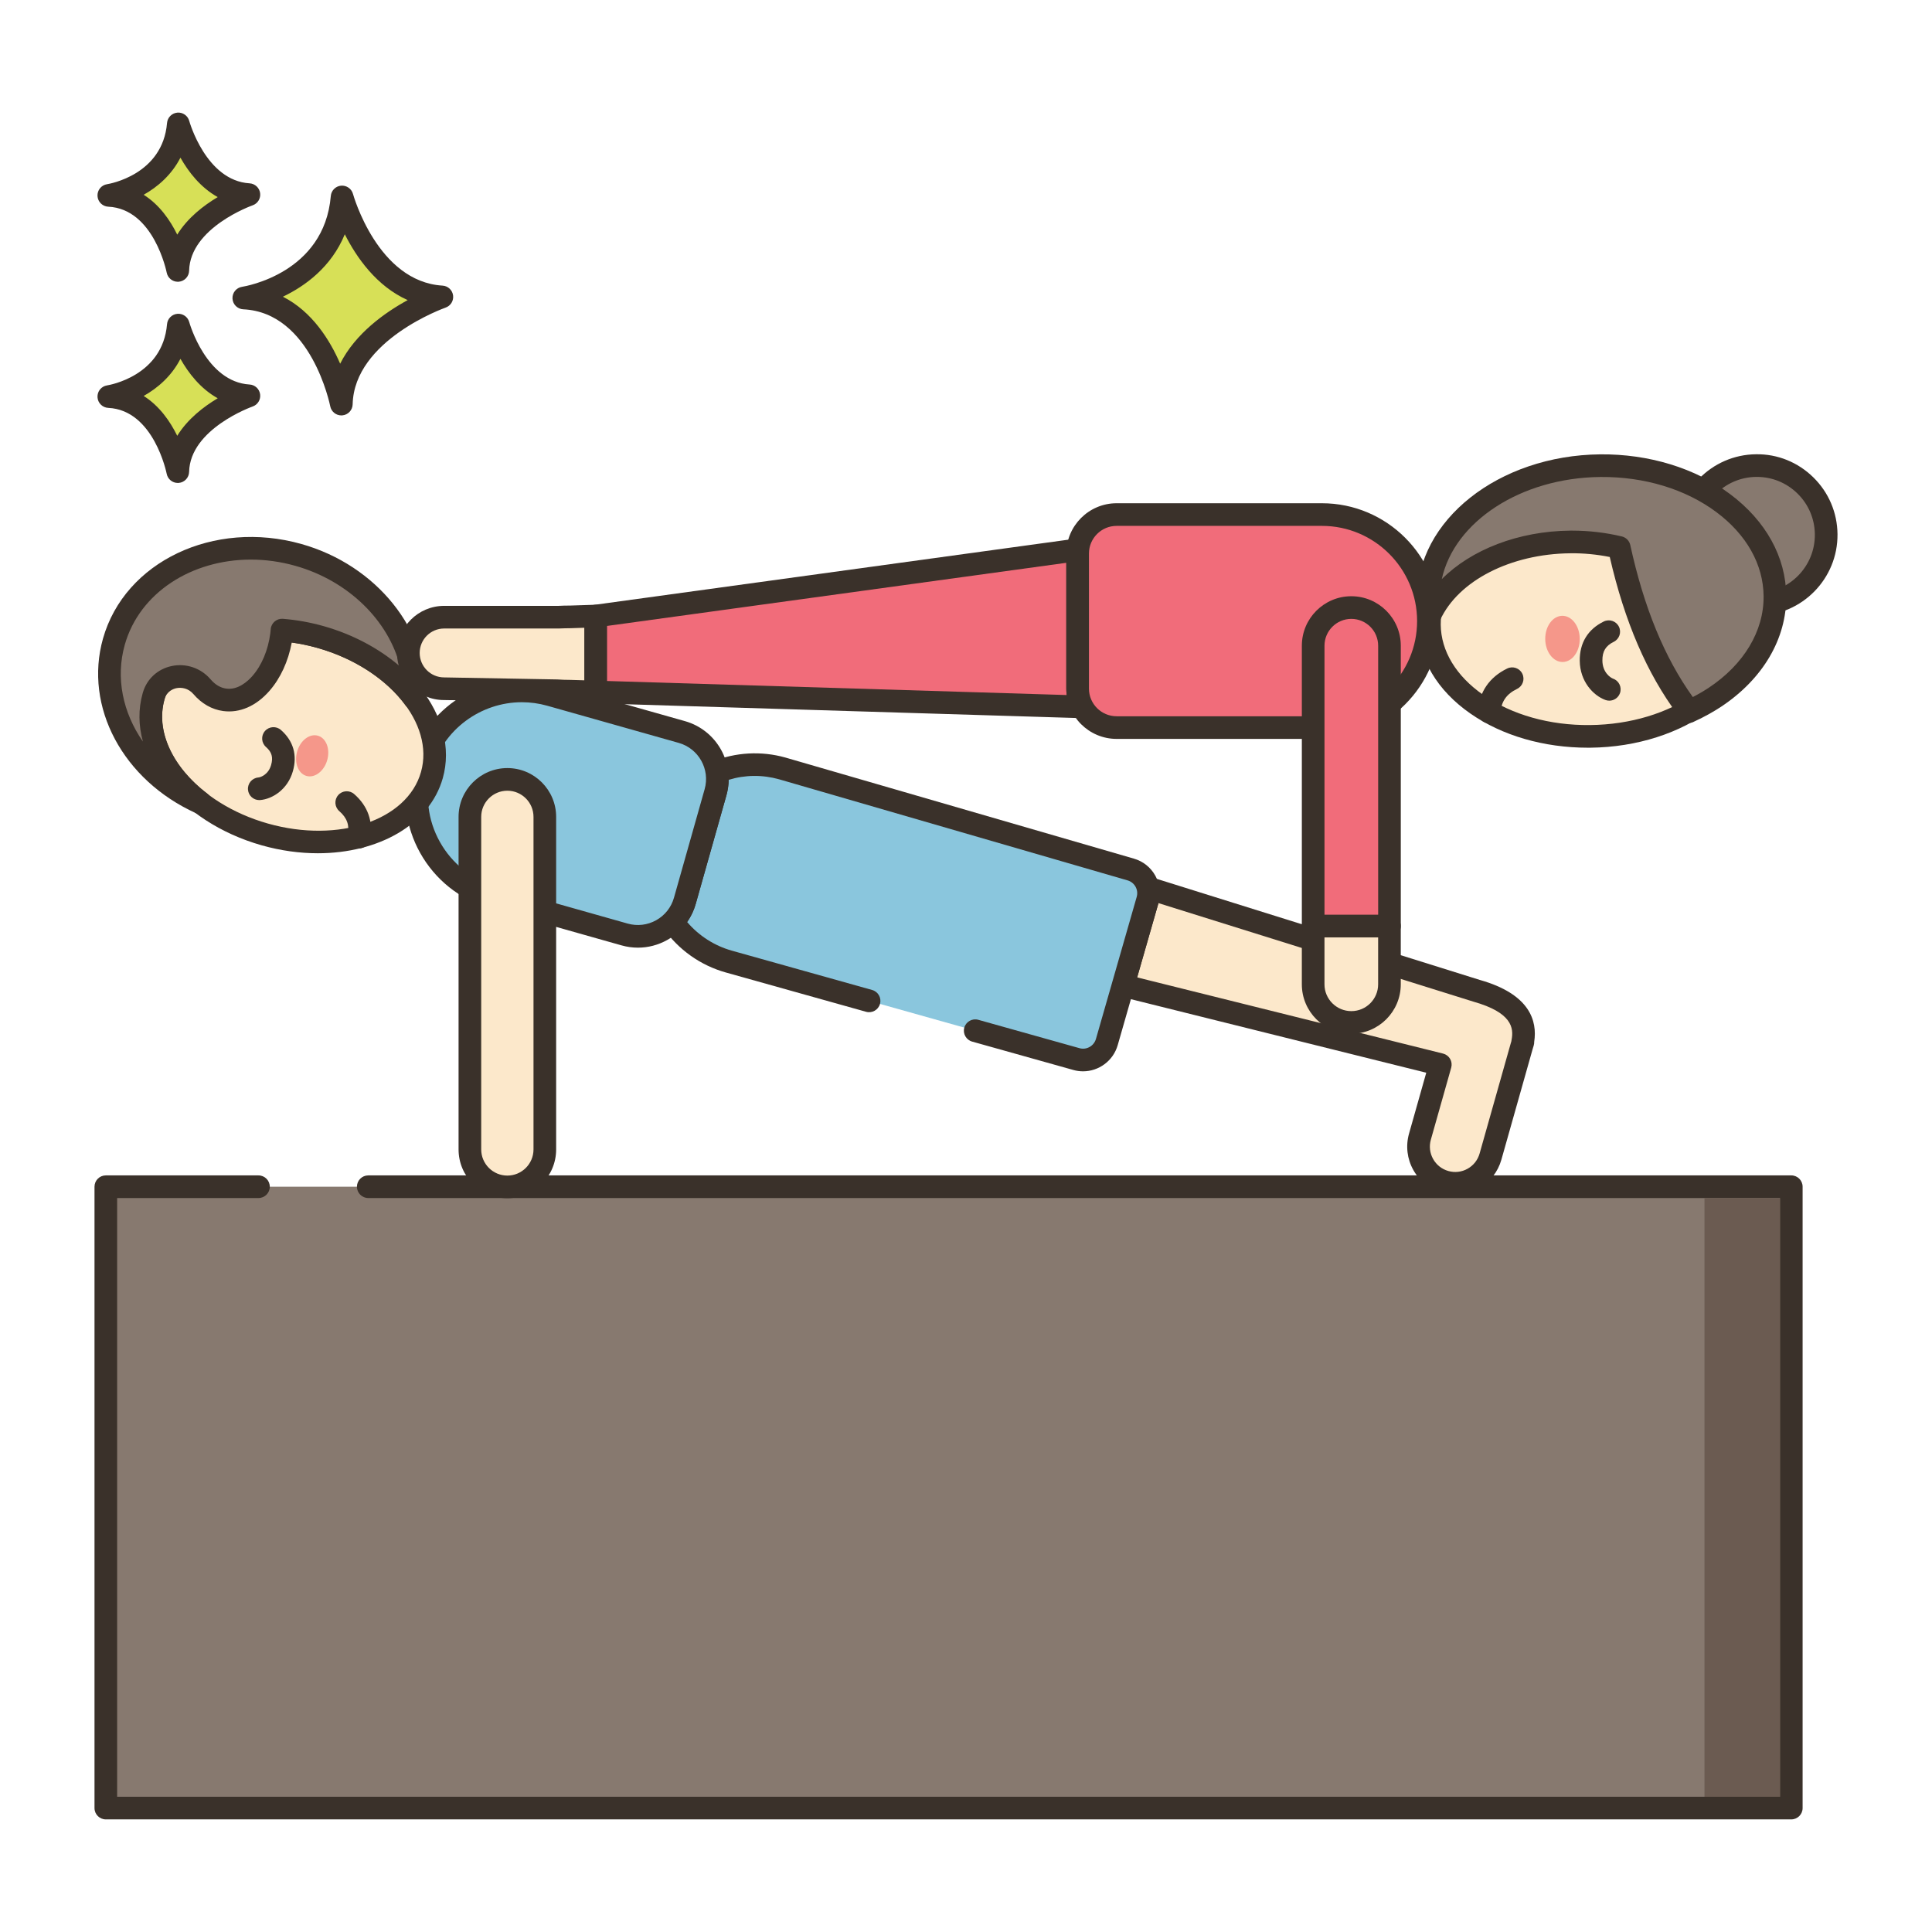 <?xml version="1.0" encoding="UTF-8"?> <svg xmlns="http://www.w3.org/2000/svg" xmlns:xlink="http://www.w3.org/1999/xlink" version="1.1" id="Layer_1" x="0px" y="0px" viewBox="0 0 256 256" style="enable-background:new 0 0 256 256;" xml:space="preserve"> <style type="text/css"> .st0{fill:#3A312A;} .st1{fill:#FCE8CB;} .st2{fill:#D7E057;} .st3{fill:#87796F;} .st4{fill:#F16C7A;} .st5{fill-rule:evenodd;clip-rule:evenodd;fill:#FCE8CB;} .st6{fill:#F5978A;} .st7{fill:#CCAE8B;} .st8{fill:#B9BC39;} .st9{fill:#CE4E61;} .st10{fill-rule:evenodd;clip-rule:evenodd;fill:#D7E057;} .st11{fill:#FFFFFF;} .st12{fill-rule:evenodd;clip-rule:evenodd;fill:#F16C7A;} .st13{fill:#6B5B51;} .st14{fill:#8AC6DD;} .st15{fill:#68A8BC;} .st16{fill-rule:evenodd;clip-rule:evenodd;fill:#87796F;} </style> <g> <g> <g> <path class="st2" d="M45.327,26.097c-0.974,11.564-13.024,13.389-13.024,13.389c10.347,0.487,12.925,14.059,12.925,14.059 c0.221-9.677,13.321-14.202,13.321-14.202C48.735,38.757,45.327,26.097,45.327,26.097z"></path> </g> </g> <g> <g> <path class="st0" d="M58.639,37.846c-8.605-0.514-11.832-12.024-11.864-12.141c-0.191-0.703-0.863-1.164-1.583-1.102 c-0.725,0.066-1.298,0.642-1.359,1.367c-0.86,10.215-11.313,11.964-11.754,12.033c-0.763,0.115-1.313,0.79-1.273,1.561 c0.04,0.77,0.657,1.384,1.427,1.421c9.028,0.425,11.499,12.718,11.523,12.842c0.137,0.711,0.759,1.217,1.472,1.217 c0.042,0,0.084-0.001,0.126-0.005c0.764-0.064,1.357-0.693,1.374-1.459c0.195-8.508,12.192-12.777,12.313-12.819 c0.675-0.235,1.092-0.915,0.994-1.623C59.936,38.43,59.352,37.889,58.639,37.846z M45.073,48.192 c-1.357-3.13-3.709-6.907-7.587-8.876c2.931-1.405,6.409-3.913,8.202-8.273c1.551,3.071,4.2,6.88,8.334,8.722 C51.015,41.405,47.099,44.171,45.073,48.192z"></path> </g> </g> <g> <g> <path class="st2" d="M23.629,43.078c-0.689,8.179-9.212,9.471-9.212,9.471c7.318,0.344,9.142,9.944,9.142,9.944 c0.156-6.845,9.422-10.045,9.422-10.045C26.039,52.032,23.629,43.078,23.629,43.078z"></path> </g> </g> <g> <g> <path class="st0" d="M33.07,50.95c-5.744-0.343-7.955-8.126-7.993-8.263c-0.19-0.703-0.855-1.17-1.583-1.103 c-0.725,0.065-1.299,0.643-1.36,1.368c-0.579,6.871-7.646,8.067-7.942,8.114c-0.763,0.115-1.313,0.79-1.273,1.561 c0.04,0.77,0.657,1.384,1.427,1.421c6.036,0.284,7.724,8.644,7.739,8.726c0.135,0.713,0.759,1.22,1.472,1.22 c0.042,0,0.083-0.001,0.125-0.005c0.765-0.063,1.358-0.693,1.376-1.461c0.131-5.709,8.332-8.634,8.413-8.662 c0.676-0.234,1.094-0.913,0.996-1.622C34.369,51.534,33.785,50.993,33.07,50.95z M23.485,57.745 c-0.924-1.886-2.34-3.947-4.447-5.28c1.855-1.042,3.697-2.63,4.871-4.917c1.057,1.874,2.654,3.955,4.941,5.224 C27,53.873,24.861,55.513,23.485,57.745z"></path> </g> </g> <g> <g> <path class="st2" d="M23.629,16.42c-0.689,8.179-9.212,9.47-9.212,9.47c7.318,0.345,9.142,9.944,9.142,9.944 c0.156-6.845,9.422-10.045,9.422-10.045C26.039,25.374,23.629,16.42,23.629,16.42z"></path> </g> </g> <g> <g> <path class="st0" d="M33.07,24.292c-5.766-0.345-7.973-8.186-7.994-8.265c-0.191-0.702-0.854-1.17-1.582-1.102 c-0.725,0.065-1.299,0.643-1.36,1.368c-0.579,6.871-7.646,8.067-7.942,8.114c-0.763,0.115-1.313,0.79-1.273,1.561 c0.04,0.77,0.657,1.384,1.428,1.421c6.035,0.284,7.723,8.644,7.739,8.726c0.135,0.713,0.759,1.22,1.473,1.22 c0.041,0,0.083-0.001,0.125-0.005c0.765-0.063,1.358-0.693,1.376-1.461c0.131-5.709,8.332-8.634,8.413-8.662 c0.676-0.234,1.094-0.913,0.996-1.622C34.369,24.877,33.785,24.335,33.07,24.292z M23.485,31.088 c-0.924-1.886-2.34-3.948-4.447-5.28c1.855-1.041,3.697-2.63,4.871-4.916c1.057,1.874,2.654,3.954,4.941,5.224 C27,27.216,24.862,28.855,23.485,31.088z"></path> </g> </g> <g> <g> <rect x="14.022" y="157.246" class="st3" width="223.333" height="82.333"></rect> </g> </g> <g> <g> <path class="st0" d="M237.355,155.746H48.796c-0.829,0-1.5,0.671-1.5,1.5s0.671,1.5,1.5,1.5h187.059v79.333H15.522v-79.333 h18.726c0.829,0,1.5-0.671,1.5-1.5s-0.671-1.5-1.5-1.5H14.022c-0.829,0-1.5,0.671-1.5,1.5v82.333c0,0.829,0.671,1.5,1.5,1.5 h223.333c0.829,0,1.5-0.671,1.5-1.5v-82.333C238.855,156.417,238.184,155.746,237.355,155.746z"></path> </g> </g> <g> <g> <path class="st1" d="M195.64,131.28l-43.53-13.62c0.12,0.51,0.11,1.06-0.05,1.6l-3.25,11.33l42.04,10.47l-2.7,9.55 c-0.73,2.58,0.77,5.27,3.36,6c2.58,0.73,5.26-0.78,5.99-3.36l4.12-14.58c0.01,0,0.01-0.01,0.01-0.01c0-0.01,0-0.01,0-0.02 l0.16-0.54l-0.03-0.01C202.5,134.34,199.57,132.39,195.64,131.28z"></path> </g> </g> <g> <g> <path class="st0" d="M196.088,129.848l-43.53-13.62c-0.513-0.16-1.075-0.034-1.47,0.333c-0.394,0.367-0.562,0.917-0.438,1.442 c0.063,0.269,0.054,0.556-0.032,0.843l-3.25,11.33c-0.112,0.391-0.061,0.811,0.143,1.164s0.542,0.607,0.937,0.706l40.538,10.096 l-2.279,8.06c-0.462,1.635-0.26,3.352,0.57,4.835c0.831,1.484,2.189,2.555,3.826,3.016c0.572,0.162,1.155,0.242,1.734,0.242 c1.073,0,2.135-0.276,3.097-0.816c1.479-0.831,2.548-2.188,3.01-3.821l4.109-14.541c0.008-0.026,0.016-0.052,0.023-0.078 l0.152-0.513c0.047-0.158,0.066-0.318,0.062-0.475C203.717,135.279,202.727,131.723,196.088,129.848z M200.289,137.799 c-0.011,0.055-0.018,0.11-0.023,0.164l-0.068,0.23c-0.007,0.022-0.015,0.045-0.021,0.069l-4.12,14.58 c-0.245,0.864-0.81,1.582-1.592,2.021c-0.782,0.439-1.686,0.546-2.547,0.303c-0.865-0.244-1.584-0.81-2.023-1.594 c-0.438-0.784-0.545-1.691-0.301-2.554l2.7-9.55c0.11-0.391,0.058-0.81-0.146-1.161c-0.204-0.352-0.541-0.605-0.935-0.703 L150.68,129.51l2.818-9.823c0.002-0.006,0.004-0.013,0.006-0.019l41.728,13.056C200.318,134.16,200.606,136.191,200.289,137.799z "></path> </g> </g> <g> <g> <path class="st14" d="M149.82,115.21l-46.16-13.39c-2.99-0.84-6.03-0.6-8.68,0.48c0.13,0.87,0.08,1.78-0.17,2.68l-4.06,14.37 c-0.31,1.09-0.87,2.03-1.62,2.78c1.73,2.48,4.3,4.4,7.44,5.28l18.59,5.21l14.06,3.95l13.41,3.76c1.73,0.49,3.53-0.52,4.03-2.25 l5.4-18.82C152.56,117.52,151.56,115.71,149.82,115.21z"></path> </g> </g> <g> <g> <path class="st0" d="M153.093,116.044c-0.617-1.115-1.632-1.923-2.855-2.274l-46.172-13.393 c-3.183-0.895-6.611-0.705-9.652,0.534c-0.641,0.261-1.02,0.926-0.917,1.611c0.102,0.683,0.058,1.375-0.13,2.051l-4.06,14.367 c-0.235,0.827-0.652,1.543-1.238,2.13c-0.514,0.514-0.585,1.323-0.17,1.919c1.985,2.845,4.92,4.928,8.266,5.866l18.59,5.21 c0.797,0.225,1.626-0.242,1.849-1.04c0.224-0.798-0.242-1.625-1.04-1.849l-18.59-5.21c-2.312-0.648-4.379-1.979-5.923-3.796 c0.508-0.722,0.891-1.528,1.142-2.411l4.062-14.376c0.188-0.678,0.287-1.364,0.294-2.051c2.174-0.668,4.47-0.694,6.692-0.07 l46.164,13.391c0.456,0.131,0.833,0.431,1.062,0.844c0.229,0.414,0.282,0.893,0.151,1.351l-5.399,18.817 c-0.271,0.938-1.248,1.489-2.185,1.222l-13.41-3.76c-0.794-0.223-1.625,0.242-1.849,1.04c-0.224,0.797,0.242,1.625,1.039,1.849 l13.405,3.759c0.43,0.122,0.862,0.18,1.289,0.18c2.071,0,3.988-1.368,4.592-3.459l5.399-18.819 C153.854,118.448,153.709,117.159,153.093,116.044z"></path> </g> </g> <g> <g> <path class="st14" d="M90.344,96.994l-17.406-4.92c-7.408-2.094-15.112,2.214-17.206,9.623 c-2.094,7.408,2.214,15.112,9.623,17.205l17.406,4.92c3.44,0.972,7.016-1.028,7.988-4.468l4.062-14.372 C95.784,101.543,93.784,97.966,90.344,96.994z"></path> </g> </g> <g> <g> <path class="st0" d="M90.752,95.551l-17.407-4.92c-8.19-2.317-16.741,2.465-19.057,10.658 c-2.315,8.192,2.466,16.742,10.658,19.057l17.406,4.92c0.72,0.204,1.452,0.304,2.18,0.304c1.345,0,2.674-0.344,3.879-1.018 c1.859-1.04,3.201-2.74,3.78-4.789l4.062-14.372c0,0,0,0,0,0C97.451,101.16,94.982,96.746,90.752,95.551z M93.368,104.575 L93.368,104.575l-4.062,14.372c-0.361,1.278-1.199,2.339-2.358,2.987c-1.16,0.648-2.503,0.805-3.779,0.445l-17.407-4.92 c-3.197-0.904-5.852-2.999-7.474-5.898c-1.622-2.9-2.018-6.258-1.114-9.456c1.547-5.474,6.548-9.058,11.976-9.058 c1.117,0,2.252,0.152,3.378,0.47l17.407,4.92C92.574,99.183,94.114,101.936,93.368,104.575z"></path> </g> </g> <g> <g> <path class="st1" d="M67.227,103.274c-2.742,0-4.965,2.223-4.965,4.965v44.067c0,2.742,2.223,4.965,4.965,4.965 c2.742,0,4.965-2.223,4.965-4.965v-44.067C72.193,105.497,69.969,103.274,67.227,103.274z"></path> </g> </g> <g> <g> <path class="st0" d="M67.227,101.774c-3.565,0-6.465,2.9-6.465,6.465v44.067c0,3.565,2.9,6.465,6.465,6.465 c3.565,0,6.465-2.9,6.465-6.465v-44.067C73.692,104.674,70.792,101.774,67.227,101.774z M70.692,152.306 c0,1.911-1.555,3.465-3.465,3.465c-1.911,0-3.465-1.555-3.465-3.465v-44.067c0-1.911,1.554-3.465,3.465-3.465 c1.911,0,3.465,1.555,3.465,3.465V152.306z"></path> </g> </g> <g> <g> <path class="st1" d="M42.483,84.414c-10.184-2.879-20.094,0.643-22.136,7.865c-2.041,7.222,4.56,15.41,14.744,18.288 s20.094-0.643,22.136-7.865C59.268,95.481,52.667,87.293,42.483,84.414z"></path> </g> </g> <g> <g> <path class="st0" d="M42.891,82.971c-10.963-3.1-21.724,0.894-23.987,8.9c-2.263,8.006,4.816,17.041,15.779,20.14 c2.522,0.713,5.032,1.05,7.431,1.05c8.032,0,14.814-3.786,16.557-9.951C60.933,95.104,53.854,86.069,42.891,82.971z M55.783,102.294c-1.813,6.416-10.915,9.478-20.284,6.83c-9.372-2.649-15.521-10.022-13.709-16.437 c1.814-6.415,10.916-9.477,20.284-6.83C51.446,88.506,57.596,95.88,55.783,102.294z"></path> </g> </g> <g> <g> <path class="st0" d="M46.928,105.216c-0.622-0.545-1.571-0.48-2.116,0.144c-0.545,0.624-0.48,1.572,0.144,2.116 c1.028,0.897,1.376,1.874,1.128,3.165c-0.156,0.813,0.376,1.6,1.19,1.756c0.095,0.018,0.19,0.027,0.284,0.027 c0.705,0,1.334-0.5,1.472-1.218C49.477,108.878,48.75,106.806,46.928,105.216z"></path> </g> </g> <g> <g> <path class="st6" d="M42.119,97.483c-1.101-0.311-2.331,0.63-2.747,2.103c-0.416,1.473,0.139,2.919,1.24,3.23 c1.101,0.311,2.331-0.63,2.748-2.103C43.775,99.24,43.22,97.794,42.119,97.483z"></path> </g> </g> <g> <g> <path class="st0" d="M37.225,96.725c-0.622-0.545-1.571-0.484-2.117,0.14c-0.546,0.623-0.483,1.571,0.14,2.117 c0.768,0.673,0.964,1.362,0.677,2.38c-0.358,1.269-1.37,1.631-1.696,1.659c-0.825,0.068-1.439,0.793-1.37,1.619 c0.065,0.784,0.721,1.376,1.493,1.376c0.042,0,0.083-0.001,0.126-0.005c1.603-0.133,3.643-1.389,4.333-3.832 C39.414,100.047,38.865,98.162,37.225,96.725z"></path> </g> </g> <g> <g> <path class="st3" d="M39.55,73.532c-10.846-3.066-21.798,2.075-24.459,11.49c-2.376,8.406,2.671,17.372,11.509,21.367 c-5.029-3.829-7.644-9.196-6.256-14.109c0.007-0.024,0.014-0.049,0.021-0.073c0.821-2.823,4.485-3.456,6.396-1.222 c0.821,0.96,1.847,1.587,3.012,1.743c3.458,0.465,6.829-3.381,7.528-8.589c0.029-0.218,0.046-0.434,0.065-0.649 c1.674,0.133,3.391,0.433,5.117,0.921c5.43,1.535,9.845,4.583,12.47,8.181C55.317,84.3,49.048,76.217,39.55,73.532z"></path> </g> </g> <g> <g> <path class="st0" d="M39.958,72.089c-11.629-3.288-23.43,2.333-26.311,12.526c-2.551,9.026,2.636,18.758,12.335,23.142 c0.2,0.09,0.41,0.133,0.617,0.133c0.514,0,1.011-0.265,1.29-0.732c0.391-0.655,0.227-1.5-0.38-1.961 c-4.698-3.577-6.891-8.369-5.703-12.569c0.309-1.063,1.19-1.359,1.555-1.438c0.654-0.14,1.591-0.012,2.26,0.772 c1.09,1.274,2.456,2.054,3.952,2.254c2.189,0.291,4.363-0.653,6.126-2.666c1.46-1.666,2.497-3.92,2.96-6.411 c1.148,0.158,2.292,0.398,3.416,0.715c4.888,1.381,9.14,4.16,11.667,7.622c0.375,0.515,1.035,0.735,1.645,0.552 c0.61-0.184,1.037-0.734,1.065-1.37C56.851,83.553,49.915,74.903,39.958,72.089z M42.891,82.968 c-1.772-0.501-3.591-0.828-5.406-0.973c-0.818-0.063-1.541,0.543-1.613,1.363l-0.009,0.104c-0.014,0.157-0.026,0.315-0.049,0.478 c-0.299,2.229-1.141,4.23-2.371,5.633c-0.625,0.713-1.906,1.881-3.471,1.669c-0.763-0.102-1.46-0.517-2.071-1.23 c-1.278-1.495-3.261-2.167-5.172-1.755c-1.854,0.399-3.276,1.72-3.798,3.513c-0.004,0.01-0.027,0.093-0.03,0.104 c-0.586,2.075-0.554,4.251,0.038,6.391c-2.663-3.834-3.646-8.443-2.405-12.833c1.95-6.9,8.861-11.283,16.701-11.283 c1.932,0,3.922,0.267,5.907,0.828c7.043,1.991,12.348,7.271,13.877,13.346C50.254,85.932,46.739,84.056,42.891,82.968z"></path> </g> </g> <g> <g> <path class="st1" d="M75.58,81.74c-0.54,0-1.07,0.01-1.58,0.04H58.85c-2.62,0-4.74,2.12-4.74,4.74c0,2.62,2.12,4.74,4.74,4.74 l14.97,0.27c0.57,0.04,1.16,0.06,1.76,0.06l3.36,0.1V81.63L75.58,81.74z"></path> </g> </g> <g> <g> <path class="st0" d="M79.983,80.552c-0.293-0.283-0.696-0.442-1.092-0.421l-3.335,0.109c-0.561,0-1.111,0.011-1.555,0.04H58.85 c-3.441,0-6.24,2.799-6.24,6.24c0,3.44,2.799,6.24,6.213,6.24l14.89,0.266c0.605,0.043,1.223,0.066,1.822,0.063l3.36,0.1 c0.015,0,0.03,0,0.044,0c0.39,0,0.765-0.151,1.045-0.424c0.291-0.282,0.455-0.67,0.455-1.076V81.63 C80.44,81.224,80.275,80.834,79.983,80.552z M77.44,90.145l-1.86-0.055c-0.564,0-1.118-0.018-1.733-0.06L58.85,89.76 c-1.787,0-3.24-1.453-3.24-3.24s1.454-3.24,3.24-3.24l15.237-0.002c0.498-0.029,1.017-0.026,1.542-0.038l1.81-0.059V90.145z"></path> </g> </g> <g> <g> <path class="st4" d="M142.79,91.24V73.35c0-0.17,0.01-0.34,0.03-0.5l-63.88,8.78v10.06l64.45,1.97 C143.01,92.94,142.79,92.11,142.79,91.24z"></path> </g> </g> <g> <g> <path class="st0" d="M144.717,92.959c-0.279-0.529-0.427-1.124-0.427-1.719V73.35c0-0.107,0.005-0.213,0.018-0.313 c0.058-0.462-0.103-0.926-0.434-1.253s-0.797-0.483-1.258-0.419l-63.88,8.78c-0.743,0.102-1.296,0.736-1.296,1.486v10.06 c0,0.811,0.644,1.475,1.454,1.5l64.45,1.97c0.016,0,0.031,0,0.046,0c0.517,0,0.998-0.266,1.273-0.706 C144.945,94.001,144.966,93.432,144.717,92.959z M80.44,90.235v-7.297l60.85-8.364V91.24c0,0.286,0.019,0.572,0.056,0.856 L80.44,90.235z"></path> </g> </g> <g> <g> <path class="st4" d="M175.16,68.182h-27.203c-2.853,0-5.166,2.313-5.166,5.166v17.894c0,2.853,2.313,5.166,5.166,5.166h27.203 c7.794,0,14.113-6.319,14.113-14.113v0C189.273,74.5,182.955,68.182,175.16,68.182z"></path> </g> </g> <g> <g> <path class="st0" d="M175.16,66.682h-27.202c-3.676,0-6.667,2.99-6.667,6.666v17.894c0,3.676,2.991,6.666,6.667,6.666h27.202 c8.609,0,15.613-7.004,15.613-15.613C190.773,73.686,183.769,66.682,175.16,66.682z M175.16,94.908h-27.202 c-2.022,0-3.667-1.645-3.667-3.666V73.348c0-2.021,1.645-3.666,3.667-3.666h27.202c6.955,0,12.613,5.658,12.613,12.613 C187.773,89.25,182.115,94.908,175.16,94.908z"></path> </g> </g> <g> <g> <path class="st1" d="M174,122.7v7.73c0,2.79,2.27,5.05,5.06,5.05s5.05-2.26,5.05-5.05v-7.73H174z"></path> </g> </g> <g> <g> <path class="st0" d="M184.11,121.2H174c-0.829,0-1.5,0.671-1.5,1.5v7.729c0,3.612,2.943,6.55,6.56,6.55 c3.612,0,6.55-2.938,6.55-6.55V122.7C185.61,121.872,184.938,121.2,184.11,121.2z M182.61,130.43c0,1.958-1.592,3.55-3.55,3.55 c-1.963,0-3.56-1.593-3.56-3.55V124.2h7.11V130.43z"></path> </g> </g> <g> <g> <path class="st4" d="M179.057,80.504c-2.792,0-5.055,2.263-5.055,5.055v37.143h10.111V85.56 C184.113,82.768,181.849,80.504,179.057,80.504z"></path> </g> </g> <g> <g> <path class="st0" d="M179.057,79.004c-3.615,0-6.555,2.94-6.555,6.555v37.143c0,0.829,0.671,1.5,1.5,1.5h10.111 c0.829,0,1.5-0.671,1.5-1.5V85.56C185.613,81.945,182.672,79.004,179.057,79.004z M182.613,121.203h-7.111V85.56 c0-1.96,1.595-3.555,3.555-3.555c1.961,0,3.556,1.595,3.556,3.555V121.203z"></path> </g> </g> <g> <g> <rect x="225.852" y="158.746" class="st13" width="10" height="79.33"></rect> </g> </g> <g> <g> <path class="st3" d="M232.699,61.691c-5.076,0.049-9.151,4.204-9.102,9.28c0.049,5.076,4.203,9.151,9.278,9.102 c5.076-0.049,9.151-4.204,9.102-9.28C241.929,65.718,237.775,61.642,232.699,61.691z"></path> </g> </g> <g> <g> <path class="st0" d="M240.274,63.25c-2.039-2-4.735-3.101-7.589-3.058c-5.894,0.057-10.644,4.899-10.588,10.794 c0.027,2.855,1.166,5.529,3.204,7.529c2.014,1.975,4.667,3.059,7.483,3.059c0.035,0,0.07,0,0.106,0 c5.895-0.057,10.645-4.9,10.588-10.795C243.45,67.923,242.313,65.25,240.274,63.25z M232.86,78.574 c-2.081,0.038-3.993-0.762-5.459-2.2s-2.285-3.362-2.305-5.417c-0.041-4.241,3.376-7.725,7.617-7.766c0.025,0,0.051,0,0.077,0 c2.025,0,3.935,0.78,5.382,2.2c1.466,1.438,2.285,3.362,2.305,5.417C240.519,75.049,237.102,78.533,232.86,78.574z"></path> </g> </g> <g> <g> <path class="st1" d="M210.413,67.571c-11.682,0.113-21.087,6.921-21.008,15.206c0.079,8.285,9.614,14.91,21.296,14.797 c11.682-0.113,21.087-6.921,21.008-15.206C231.629,74.083,222.094,67.458,210.413,67.571z"></path> </g> </g> <g> <g> <path class="st0" d="M226.267,70.588c-4.275-2.971-9.887-4.579-15.869-4.517c-12.49,0.121-22.581,7.622-22.493,16.72 c0.043,4.507,2.508,8.685,6.941,11.765c4.201,2.919,9.716,4.519,15.56,4.519c0.103,0,0.206,0,0.31-0.001 c12.49-0.121,22.581-7.622,22.493-16.72C233.165,77.847,230.7,73.668,226.267,70.588z M210.685,96.074 c-5.347,0.058-10.359-1.362-14.128-3.981c-3.612-2.509-5.62-5.823-5.653-9.33c-0.072-7.445,8.686-13.587,19.522-13.691 c0.094-0.001,0.189-0.001,0.283-0.001c5.235,0,10.143,1.41,13.845,3.982c3.612,2.509,5.62,5.823,5.653,9.33 C230.28,89.827,221.522,95.969,210.685,96.074z"></path> </g> </g> <g> <g> <path class="st0" d="M201.718,89.276c-0.361-0.746-1.258-1.057-2.004-0.695c-2.351,1.139-3.695,3.091-3.889,5.644 c-0.063,0.826,0.556,1.547,1.382,1.609c0.039,0.003,0.077,0.004,0.115,0.004c0.777,0,1.435-0.599,1.494-1.386 c0.115-1.509,0.795-2.487,2.207-3.172C201.768,90.919,202.079,90.022,201.718,89.276z"></path> </g> </g> <g> <g> <path class="st6" d="M207.01,81.598c-1.263,0.012-2.274,1.392-2.258,3.082c0.016,1.69,1.053,3.05,2.316,3.037 c1.263-0.012,2.274-1.392,2.258-3.082C209.31,82.945,208.273,81.585,207.01,81.598z"></path> </g> </g> <g> <g> <path class="st0" d="M213.753,89.931c-0.392-0.143-1.412-0.852-1.427-2.402c-0.012-1.221,0.437-1.963,1.5-2.482 c0.745-0.363,1.054-1.261,0.69-2.006c-0.362-0.744-1.261-1.051-2.006-0.69c-2.105,1.027-3.207,2.828-3.184,5.207 c0.026,2.729,1.783,4.604,3.403,5.193c0.169,0.062,0.342,0.091,0.512,0.091c0.613,0,1.188-0.379,1.41-0.988 C214.934,91.074,214.532,90.213,213.753,89.931z"></path> </g> </g> <g> <g> <path class="st3" d="M212.058,61.703c-12.671,0.123-22.877,8.054-22.784,17.717c0.007,0.721,0.073,1.424,0.19,2.109 c2.566-5.569,9.902-9.632,18.598-9.717c2.276-0.022,4.455,0.245,6.493,0.729c1.711,7.834,4.446,15.399,9.268,21.686 c-0.026,0.025-0.049,0.051-0.076,0.076c0.033-0.015,0.063-0.033,0.096-0.048c0.003,0.004,0.006,0.009,0.009,0.013 c0.011-0.012,0.023-0.023,0.035-0.035c1.178-0.539,2.289-1.151,3.326-1.828c4.927-3.261,8.026-8.072,7.975-13.429 C235.094,69.313,224.738,61.58,212.058,61.703z"></path> </g> </g> <g> <g> <path class="st0" d="M229.24,65.468c-4.63-3.458-10.771-5.323-17.196-5.265c-13.483,0.13-24.37,8.758-24.27,19.231 c0.007,0.777,0.079,1.567,0.212,2.347c0.11,0.648,0.63,1.149,1.282,1.235c0.656,0.085,1.284-0.262,1.559-0.859 c2.402-5.213,9.333-8.768,17.25-8.844c1.735-0.025,3.506,0.147,5.225,0.49c1.972,8.578,4.922,15.428,8.999,20.898 c0.041,0.148,0.106,0.293,0.194,0.428c0.285,0.433,0.762,0.674,1.253,0.674c0.209,0,0.42-0.043,0.621-0.135l0.067-0.034 c0.051-0.021,0.102-0.045,0.15-0.072c1.211-0.558,2.371-1.198,3.454-1.907c5.549-3.672,8.701-9.028,8.647-14.694 C236.637,73.809,233.992,69.017,229.24,65.468z M226.391,91.149c-0.662,0.433-1.359,0.839-2.085,1.213 c-3.757-5.234-6.472-11.838-8.286-20.141c-0.123-0.563-0.558-1.006-1.119-1.139c-2.154-0.512-4.366-0.771-6.581-0.771 c-0.091,0-0.183,0-0.274,0.001c-6.855,0.067-13.115,2.523-17,6.424c1.635-7.572,10.415-13.431,21.026-13.533 c5.809-0.048,11.266,1.602,15.372,4.668c3.985,2.976,6.202,6.924,6.242,11.118C233.731,83.62,231.069,88.053,226.391,91.149z"></path> </g> </g> </g> </svg> 